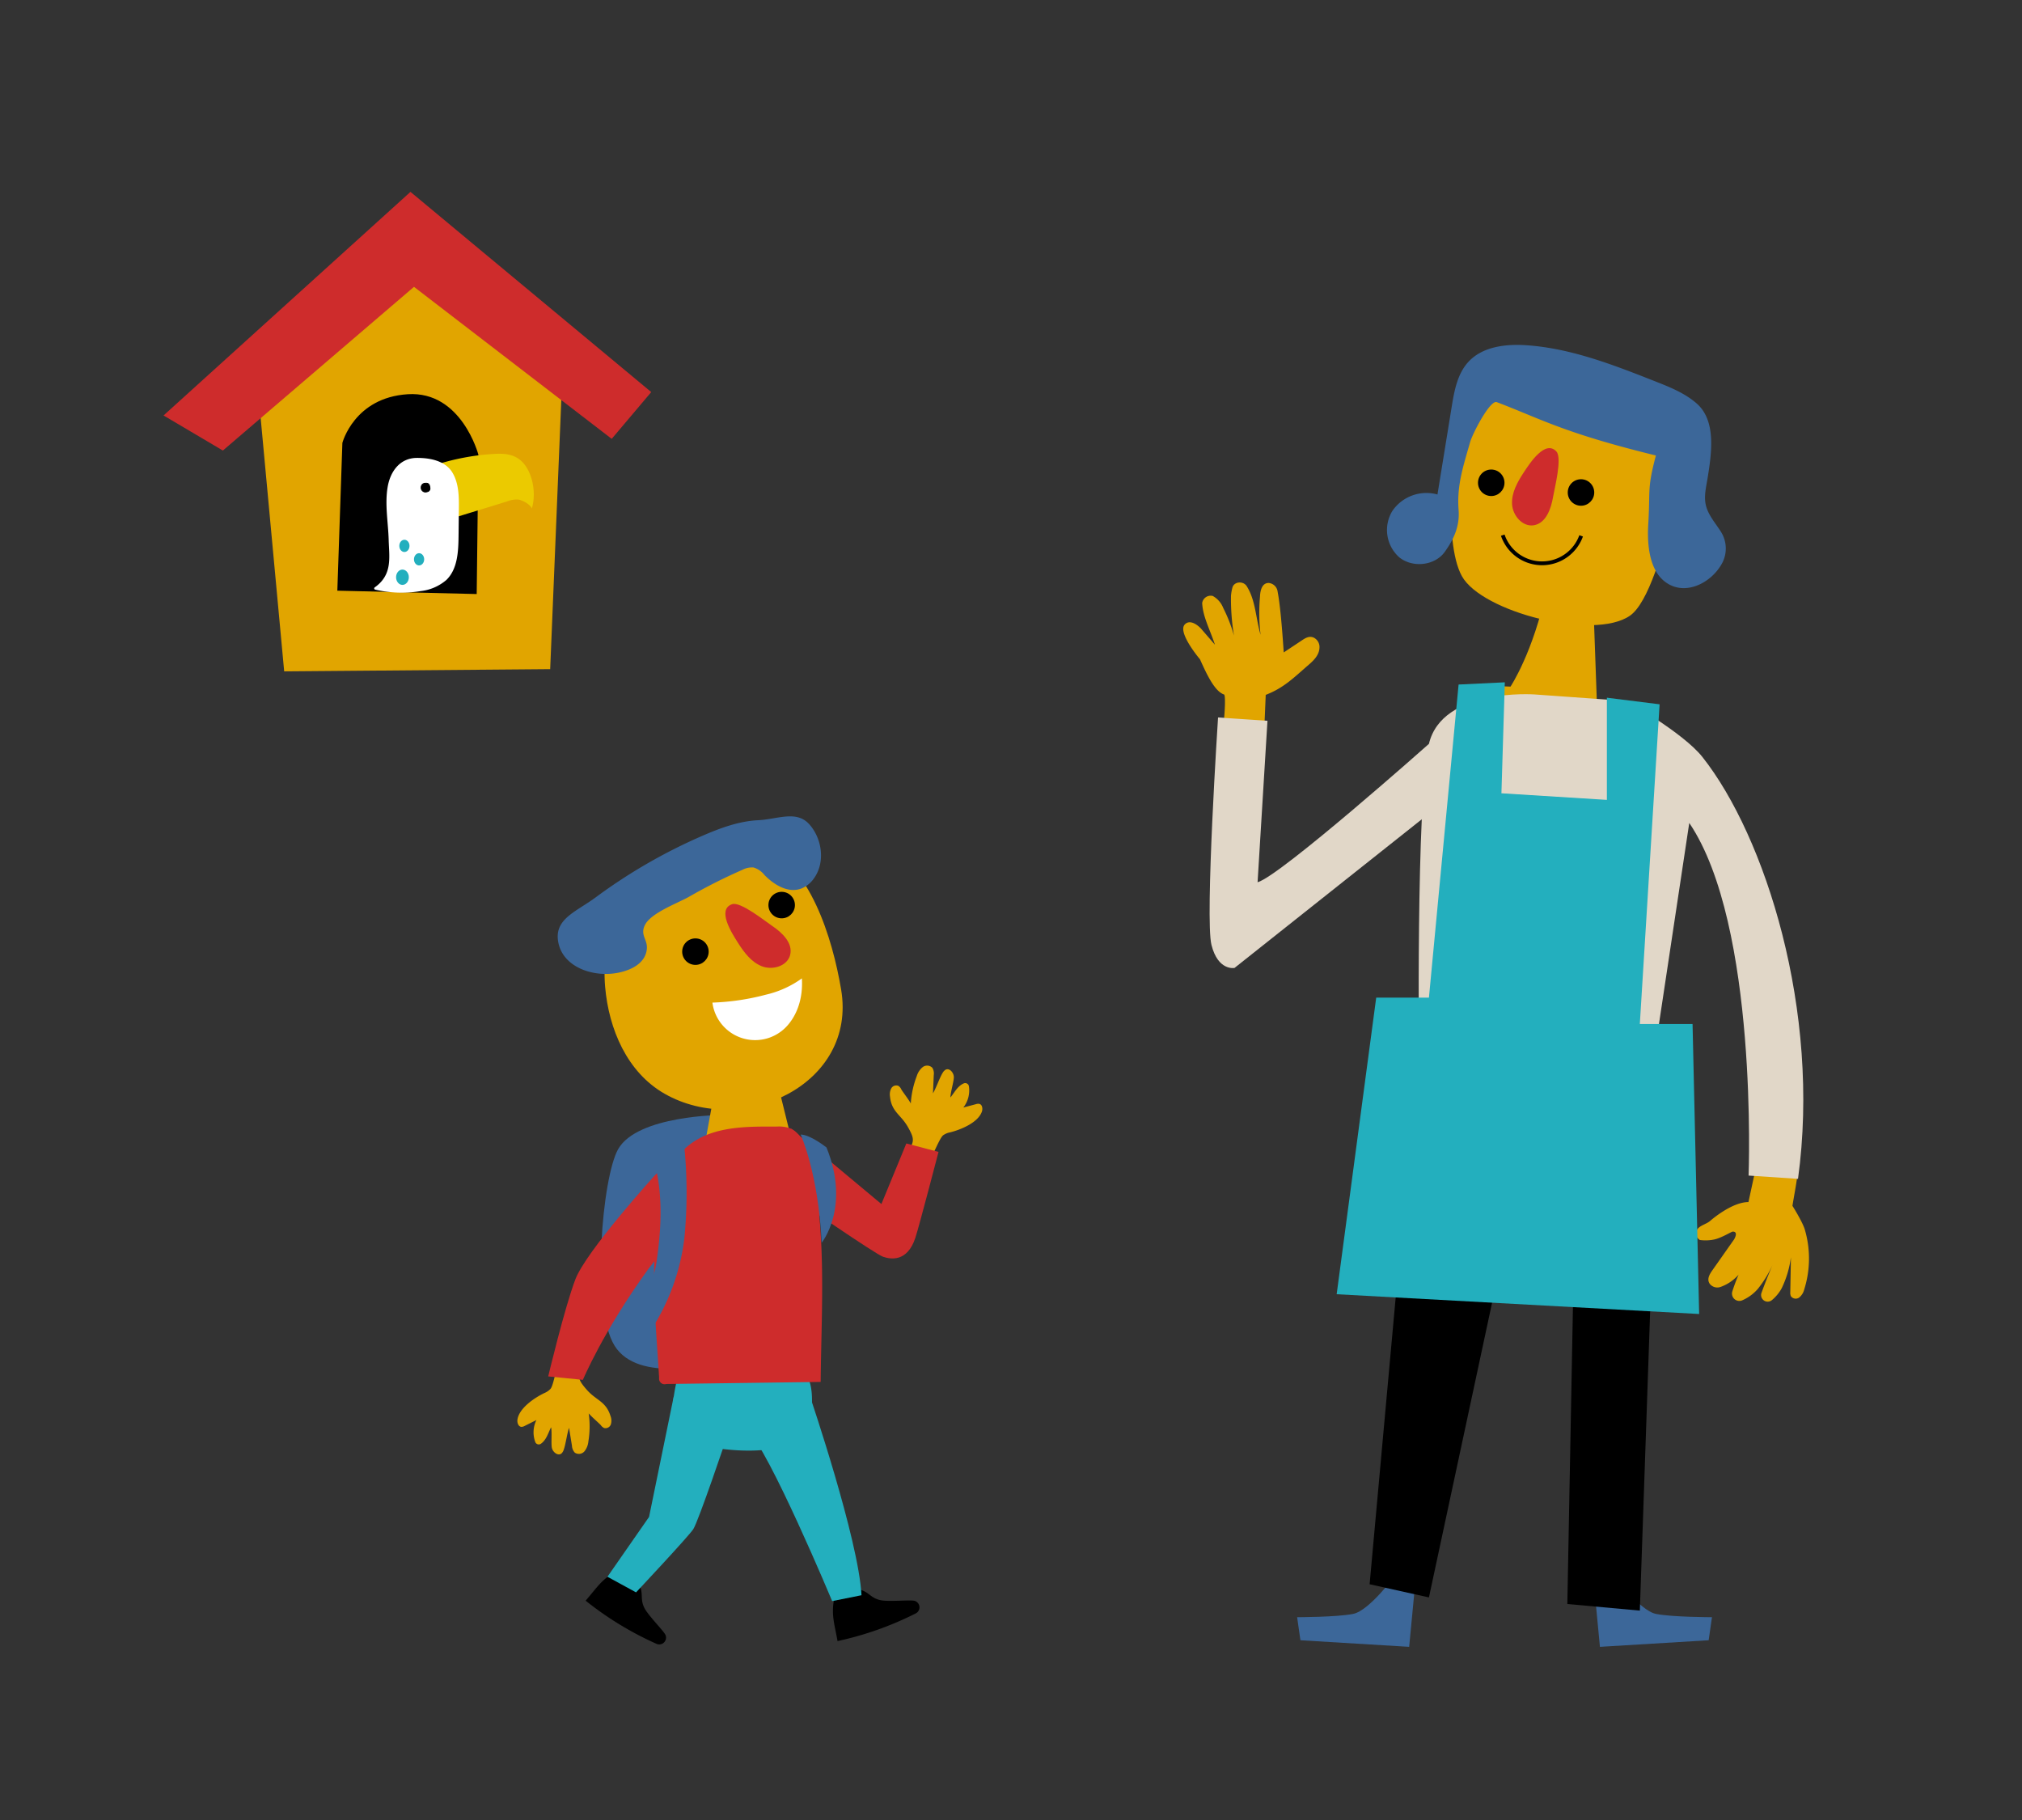 <?xml version="1.0" encoding="UTF-8"?> <svg xmlns="http://www.w3.org/2000/svg" viewBox="0 0 500 450"><rect x="0" y="0" width="500" height="450" fill="#333333" stroke="none"/><defs><style> .cls-1 { fill: #3c6799; } .cls-2 { fill: #23afbe; } .cls-3 { fill: #e1a500; } .cls-4 { fill: #fff; } .cls-5 { fill: #ce2c2c; } .cls-6 { fill: #e1d7c8; } .cls-7 { fill: none; stroke-width: 0.942px; } .cls-7, .cls-9 { stroke: #000; stroke-miterlimit: 10; } .cls-8 { fill: #ebca00; } .cls-9 { stroke-width: 0.207px; } </style></defs><title>main_schedule</title><g id="layout"><g><path class="cls-1" d="M178.526,275.682s-20.871.05-25.663,8.435c-3.95,6.914-6.788,39.11-.888,48.619s24.585,4.226,24.585,4.226Z"></path><path class="cls-2" d="M200.412,351.309a5.858,5.858,0,0,1-5.028,6c-6.278,1.824-12.987,1.6-19.443.573-2.9-.46-6.008-1.216-7.858-3.494-2.024-2.491-1.939-6.056-1.455-9.229a51.731,51.731,0,0,1,1.657-7.286c.184-.762,23.678-1.693,25.873-1.294C201.456,337.907,201.19,344.933,200.412,351.309Z"></path><path class="cls-3" d="M220.08,271.11a3.2,3.2,0,0,1,.327-2.033,1.4,1.4,0,0,1,1.8-.566,2.1,2.1,0,0,1,.671.848c.294.545,1.79,2.449,2.343,3.474a22.844,22.844,0,0,1,1.486-6.792,4.583,4.583,0,0,1,1.439-2.182,1.81,1.81,0,0,1,2.4.151,2.7,2.7,0,0,1,.353,1.812l-.192,4.5c.687-1.1,1.673-3.9,2.361-5a2.153,2.153,0,0,1,.751-.83c.987-.517,2.059.754,2.048,1.868s-.879,3.877-.833,4.99c1.1-1.407,1.79-2.836,3.3-3.483a.923.923,0,0,1,1.258.711,6.889,6.889,0,0,1-1.376,5.259l3.11-.826a1.723,1.723,0,0,1,.848-.077c.738.188.872,1.209.621,1.928-.934,2.674-5.112,4.436-7.862,5.118a4.315,4.315,0,0,0-1.73.736c-1.077.88-3.322,7.225-4.429,7.826-1.846,1-3.118-1.39-4.758-2.691,1.9-3.619,2.443-3.743.487-7.2C222.77,275.575,220.45,274.929,220.08,271.11Z"></path><polygon class="cls-3" points="191.278 263.783 195.429 280.574 174.324 282.793 177.743 263.936 191.278 263.783"></polygon><path class="cls-3" d="M207.994,244.666c-2.141-12.682-7.678-31-19.944-36.1-6.1-2.538-15.383,1.943-21.813,4.042-12.527,4.088-17.677,18.943-16.6,31.4.9,10.425,5.429,21.143,14.739,26.44C183.524,281.341,211.973,268.232,207.994,244.666Z"></path><path class="cls-4" d="M194.635,253.657a10.652,10.652,0,0,1-18.471-5.76,58.9,58.9,0,0,0,13.206-1.955,24.7,24.7,0,0,0,8.918-4.033C198.6,247.094,196.965,251.074,194.635,253.657Z"></path><path class="cls-5" d="M190.89,228.894c2.54,1.7,5.288,4.337,4.481,7.284-.745,2.72-4.357,3.763-6.982,2.733s-4.415-3.451-5.928-5.831c-1.552-2.442-5.237-8.233-1.413-9.519C183.119,222.865,189.176,227.749,190.89,228.894Z"></path><circle cx="171.965" cy="235.296" r="3.276"></circle><circle cx="193.293" cy="223.784" r="3.276"></circle><path class="cls-3" d="M150.964,350.11a3.2,3.2,0,0,1,.092,2.057,1.4,1.4,0,0,1-1.654.92,2.111,2.111,0,0,1-.829-.7c-.4-.474-2.248-2.035-3-2.926a22.787,22.787,0,0,1-.08,6.951,4.577,4.577,0,0,1-.966,2.428,1.81,1.81,0,0,1-2.379.338,2.7,2.7,0,0,1-.713-1.7l-.723-4.444c-.45,1.215-.849,4.157-1.3,5.372a2.165,2.165,0,0,1-.567.965c-.862.706-2.17-.322-2.384-1.415s.075-3.974-.195-5.055c-.791,1.6-1.179,3.14-2.527,4.08a.923.923,0,0,1-1.376-.442,6.886,6.886,0,0,1,.282-5.429l-2.879,1.439a1.706,1.706,0,0,1-.814.247c-.761-.034-1.1-1.008-1-1.762.373-2.808,4.108-5.38,6.662-6.6a4.3,4.3,0,0,0,1.545-1.071c.877-1.08,1.79-7.748,2.753-8.561,1.6-1.355,3.335.729,5.205,1.672-1.124,3.928-1.636,4.159.981,7.152C147.426,346.282,149.828,346.445,150.964,350.11Z"></path><path class="cls-5" d="M162.022,290.5s-17.079,18.823-19.745,25.82-6.716,24-6.716,24l8.576.851s5.028-12.023,16.12-27.324c12.345-16.25,22.826-21.408,22.372-23.843S171.313,281.387,162.022,290.5Z"></path><path class="cls-5" d="M192.08,278.545a8.3,8.3,0,0,1,3.535.527c2.251,1.051,4.23,4.616,4.768,7.042,4.089,18.444,2.763,36.682,2.547,55.572l-38.178.51a1.369,1.369,0,0,1-1.762-1.526c-1.02-16.678-2.424-28.263.513-44.708C166.718,277.954,181.516,278.545,192.08,278.545Z"></path><path d="M206.35,394.9c-.9,4.257-.027,6.441.757,10.861a80.492,80.492,0,0,0,19.314-6.83,1.679,1.679,0,0,0-.192-3.1c-1.034-.34-6.392.262-8.491-.185-2.607-.555-2.849-2.173-5.533-2.71Z"></path><path d="M152.759,388.323c-3.87,1.99-5.011,4.048-7.941,7.449a80.5,80.5,0,0,0,17.495,10.658,1.68,1.68,0,0,0,2.282-2.107c-.39-1.017-4.242-4.79-5.221-6.7-1.216-2.371-.114-3.581-1.394-6Z"></path><path class="cls-1" d="M152.746,240.534c-5.956,1.139-13.281-1.287-14.628-7.245-1.358-6.011,4.227-7.741,9.205-11.43a133.988,133.988,0,0,1,26.351-15.2c4.429-1.925,9.045-3.631,13.82-3.86s9.453-2.541,12.633,1.013,4,9.434,1.13,13.389a6.975,6.975,0,0,1-3.138,2.507c-3.229,1.192-6.654-.9-9.045-3.32a5.522,5.522,0,0,0-2.74-1.9,5.055,5.055,0,0,0-2.775.59,136.688,136.688,0,0,0-13.226,6.677c-2.8,1.576-9.434,3.988-10.879,7-1.215,2.534.761,3.532.489,5.957C159.54,238.314,155.852,239.94,152.746,240.534Z"></path><path class="cls-2" d="M200.373,345.483s11.935,35.152,12.661,48.94l-7.257,1.451s-15.759-37.676-20.839-42.03S200.373,345.483,200.373,345.483Z"></path><path class="cls-2" d="M179.793,355.13s-7.081,21.044-8.368,22.973-14.142,15.615-14.142,15.615l-7.074-3.859,10.29-14.792,6.129-29.908Z"></path><path class="cls-5" d="M195.615,279.072,217.953,297.7l6.164-14.976,7.961,2.085s-4.829,18.548-5.739,21.276c-2,5.99-6.032,5.3-7.961,4.658s-21.432-14.133-21.432-14.133Z"></path><path class="cls-1" d="M169.236,283.718a114.936,114.936,0,0,1,0,22.362,53.15,53.15,0,0,1-8.785,23.56l-1.6-8.785a20.838,20.838,0,0,0,3.594-9.583c1.6-11.182.8-17.97-.4-23.161C165.642,280.524,169.236,283.718,169.236,283.718Z"></path><path class="cls-1" d="M197.987,280.524s4.393,9.583,5.191,26.754c0,0,7.188-8.785,1.2-23.56C204.376,283.718,200.383,280.524,197.987,280.524Z"></path></g><path class="cls-1" d="M345.2,389.263s-6.519,8.963-10.593,9.778-13.853.815-13.853.815l.815,5.7,26.89,1.63,1.63-17.112Z"></path><path class="cls-1" d="M398.888,389.263s6.519,8.963,10.593,9.778,13.853.815,13.853.815l-.815,5.7-26.89,1.63L394,390.078Z"></path><polygon points="346.828 302.073 338.679 391.708 353.347 394.967 372.903 303.703 346.828 302.073"></polygon><polygon points="389.2 310.222 387.57 396.597 405.497 398.226 408.757 303.703 389.2 310.222"></polygon><path class="cls-3" d="M373.52,169.763s5.642-8.478,8.862-23.845l11.522.568.964,26.968,4.791,1.766s-6.853,10.862-16.752,9.763-14.978-15.417-14.978-15.417Z"></path><path class="cls-3" d="M446.348,304.2a25.377,25.377,0,0,1-.2,14.621,3.707,3.707,0,0,1-1.231,1.982,1.452,1.452,0,0,1-2.07-.332,2.136,2.136,0,0,1-.144-1l.154-8.623a24.947,24.947,0,0,1-2.275,7.665,10.169,10.169,0,0,1-2.426,2.946,1.627,1.627,0,0,1-2.574-1.8q1.451-3.971,3.135-7.848a27.326,27.326,0,0,1-4.091,6.931,10.729,10.729,0,0,1-3.882,2.8,1.816,1.816,0,0,1-2.37-2.251,45.443,45.443,0,0,1,3.971-8.956,10.753,10.753,0,0,1-6.851,7.851,2.374,2.374,0,0,1-2.68-.724c-.831-1.123-.087-2.376.617-3.377l5.363-7.623s1.211-1.945-.319-1.945c-.311,0-2.566,1.449-4.431,1.915a10.347,10.347,0,0,1-3.729.155c-1.022-.765-1.36-1.721-.557-2.712s2.238-1.2,3.189-2.055c0,0,5.217-4.607,9.412-4.607l2.576-11.947c2.47,1.789,6.652,1.811,9.7,1.847.145,2.982-.777,7.148-1.4,11.033C443.24,298.144,445.882,302.34,446.348,304.2Z"></path><path class="cls-6" d="M402.238,173.326s13.97,7.826,18.742,13.853c15.482,19.556,29.334,62.744,23.63,104.3l-12.222-.815s2.444-61.929-14.668-87.189l-8.963,59.484-57.855.815s-.815-66,2.445-79.856S379.422,171.7,379.422,171.7Z"></path><path class="cls-3" d="M300.43,159.406c-1.373-4.118-2.958-6.854-3.157-10.3a2.128,2.128,0,0,1,2.617-1.754,5.808,5.808,0,0,1,2.6,2.99,36.739,36.739,0,0,1,2.656,6.847,55.407,55.407,0,0,1-.748-9.852,10.841,10.841,0,0,1,.334-1.973c.352-1.594,2.683-1.809,3.557-.43,2.216,3.494,2.232,7.973,3.426,12.027a45.9,45.9,0,0,1-.149-9.379c.06-1.5.455-3.433,2.136-3.444a2.454,2.454,0,0,1,2.239,2.223c.7,3.608,1.2,10.534,1.5,14.953l4.483-2.978c.865-.574,1.823-1.177,2.935-.68a2.576,2.576,0,0,1,1.423,2.457c-.05,1.79-1.352,3.116-2.649,4.235-3.663,3.162-6.13,5.721-10.645,7.461l-.342,8.134c-1.586.114-5.889.436-7.475.549a1.937,1.937,0,0,1-.91-.08c-.761-.327-1.736-1.38-1.635-2.2.254-2.068.462-6.365.055-6.5-2.352-.768-4.349-5.149-5.951-8.7,0,0-5.634-6.634-3.755-8.613,1.549-1.633,3.942.951,3.942.951Z"></path><path class="cls-6" d="M353.347,183.919s-36.669,32.6-42.373,34.224l2.445-39.928L301.2,177.4s-3.26,49.706-1.63,56.225,5.7,5.7,5.7,5.7l51.336-40.743Z"></path><polygon class="cls-2" points="410.386 174.141 405.497 253.182 418.535 253.182 420.165 324.889 330.531 320 340.309 246.663 353.347 246.663 360.68 169.252 372.109 168.704 371.273 196.142 397.349 197.772 397.349 172.511 410.386 174.141"></polygon><path class="cls-3" d="M359.865,109.55s-3.259,24.008,1.63,32.9,32.594,16.005,41.558,9.781,15.482-51.573,15.482-51.573l-52.151-8Z"></path><path class="cls-1" d="M425.968,139.014c-2.329,4.6-8.072,7.882-12.75,5.724-5.21-2.4-5.982-9.409-5.636-15.137.526-8.694-.332-8.556,1.887-16.979-22.845-5.6-28.221-8.959-39.349-13.193-1.632-.621-5.964,7.706-6.585,9.882-1.67,5.859-3.323,10.7-2.855,16.754.306,3.958-1.107,7.161-3.42,10.388-2.465,3.441-7.972,4.006-11.257,1.337a9.027,9.027,0,0,1-1.684-11.483,10.2,10.2,0,0,1,11.137-4.045l3.511-21.63c.643-3.962,1.4-8.165,4.107-11.127,3.547-3.88,9.41-4.513,14.652-4.126,10.951.807,21.36,4.882,31.575,8.912,3.62,1.429,7.319,2.9,10.249,5.467,4.847,4.243,3.731,12.139,2.695,18.5-.349,2.145-.906,4.332-.465,6.46.533,2.566,2.414,4.6,3.806,6.819A7.735,7.735,0,0,1,425.968,139.014Z"></path><circle cx="368.754" cy="119.369" r="3.276"></circle><circle cx="390.948" cy="121.769" r="3.276"></circle><path class="cls-5" d="M384.057,122.791c-.5,3.014-1.774,6.6-4.791,7.084-2.786.441-5.224-2.42-5.367-5.237s1.326-5.444,2.872-7.8c1.586-2.42,5.345-8.164,8.091-5.209C386.35,113.226,384.4,120.758,384.057,122.791Z"></path><path class="cls-7" d="M371.6,132.32a10.269,10.269,0,0,0,19.382.173"></path><polygon class="cls-3" points="64.077 99.27 70.273 165.997 136.049 165.448 138.928 95.733 101.982 60.876 64.077 99.27"></polygon><path d="M117.878,146.877l-34.461-.83,1.246-36.537s2.906-11.21,16.192-12.041,17.438,14.947,17.438,14.947Z"></path><g><path class="cls-8" d="M109.043,114.528a58.331,58.331,0,0,1,12.982-2.288c2.164-.13,4.431-.106,6.354,1.3,2.991,2.18,4.438,7.8,3.135,12.178-.487-1.119-2.435-2.079-3.362-2.2a6.546,6.546,0,0,0-2.762.456c-5.313,1.673-9.6,2.932-14.909,4.605C110.016,123.78,110.255,119.061,109.043,114.528Z"></path><path class="cls-4" d="M111.852,116.816c1.637,2.692,1.649,6.029,1.613,9.179l-.076,6.639c-.044,3.829-.264,8.091-3.008,10.761a11.727,11.727,0,0,1-6.392,2.758,28.835,28.835,0,0,1-11.227-.37.308.308,0,0,1-.095-.553c4.473-3.156,3.563-7.49,3.446-11.706-.122-4.391-.991-8.814-.249-13.144.656-3.829,3.03-7.136,7.214-7.159C106.266,113.2,110.075,113.892,111.852,116.816Z"></path><path class="cls-9" d="M105.087,121.652s1.335.076,1.236-.989c-.085-.918-.395-1.256-1.137-1.18a1.016,1.016,0,0,0-1.038.989A1.071,1.071,0,0,0,105.087,121.652Z"></path><g><ellipse class="cls-2" cx="100.001" cy="134.97" rx="1.261" ry="1.513"></ellipse><ellipse class="cls-2" cx="103.63" cy="138.292" rx="1.261" ry="1.513"></ellipse><ellipse class="cls-2" cx="99.518" cy="142.721" rx="1.578" ry="1.894"></ellipse></g></g><polygon class="cls-5" points="40.442 102.724 101.502 47.441 161.041 96.942 151.262 108.506 102.371 70.922 55.109 111.397 40.442 102.724"></polygon></g></svg> 